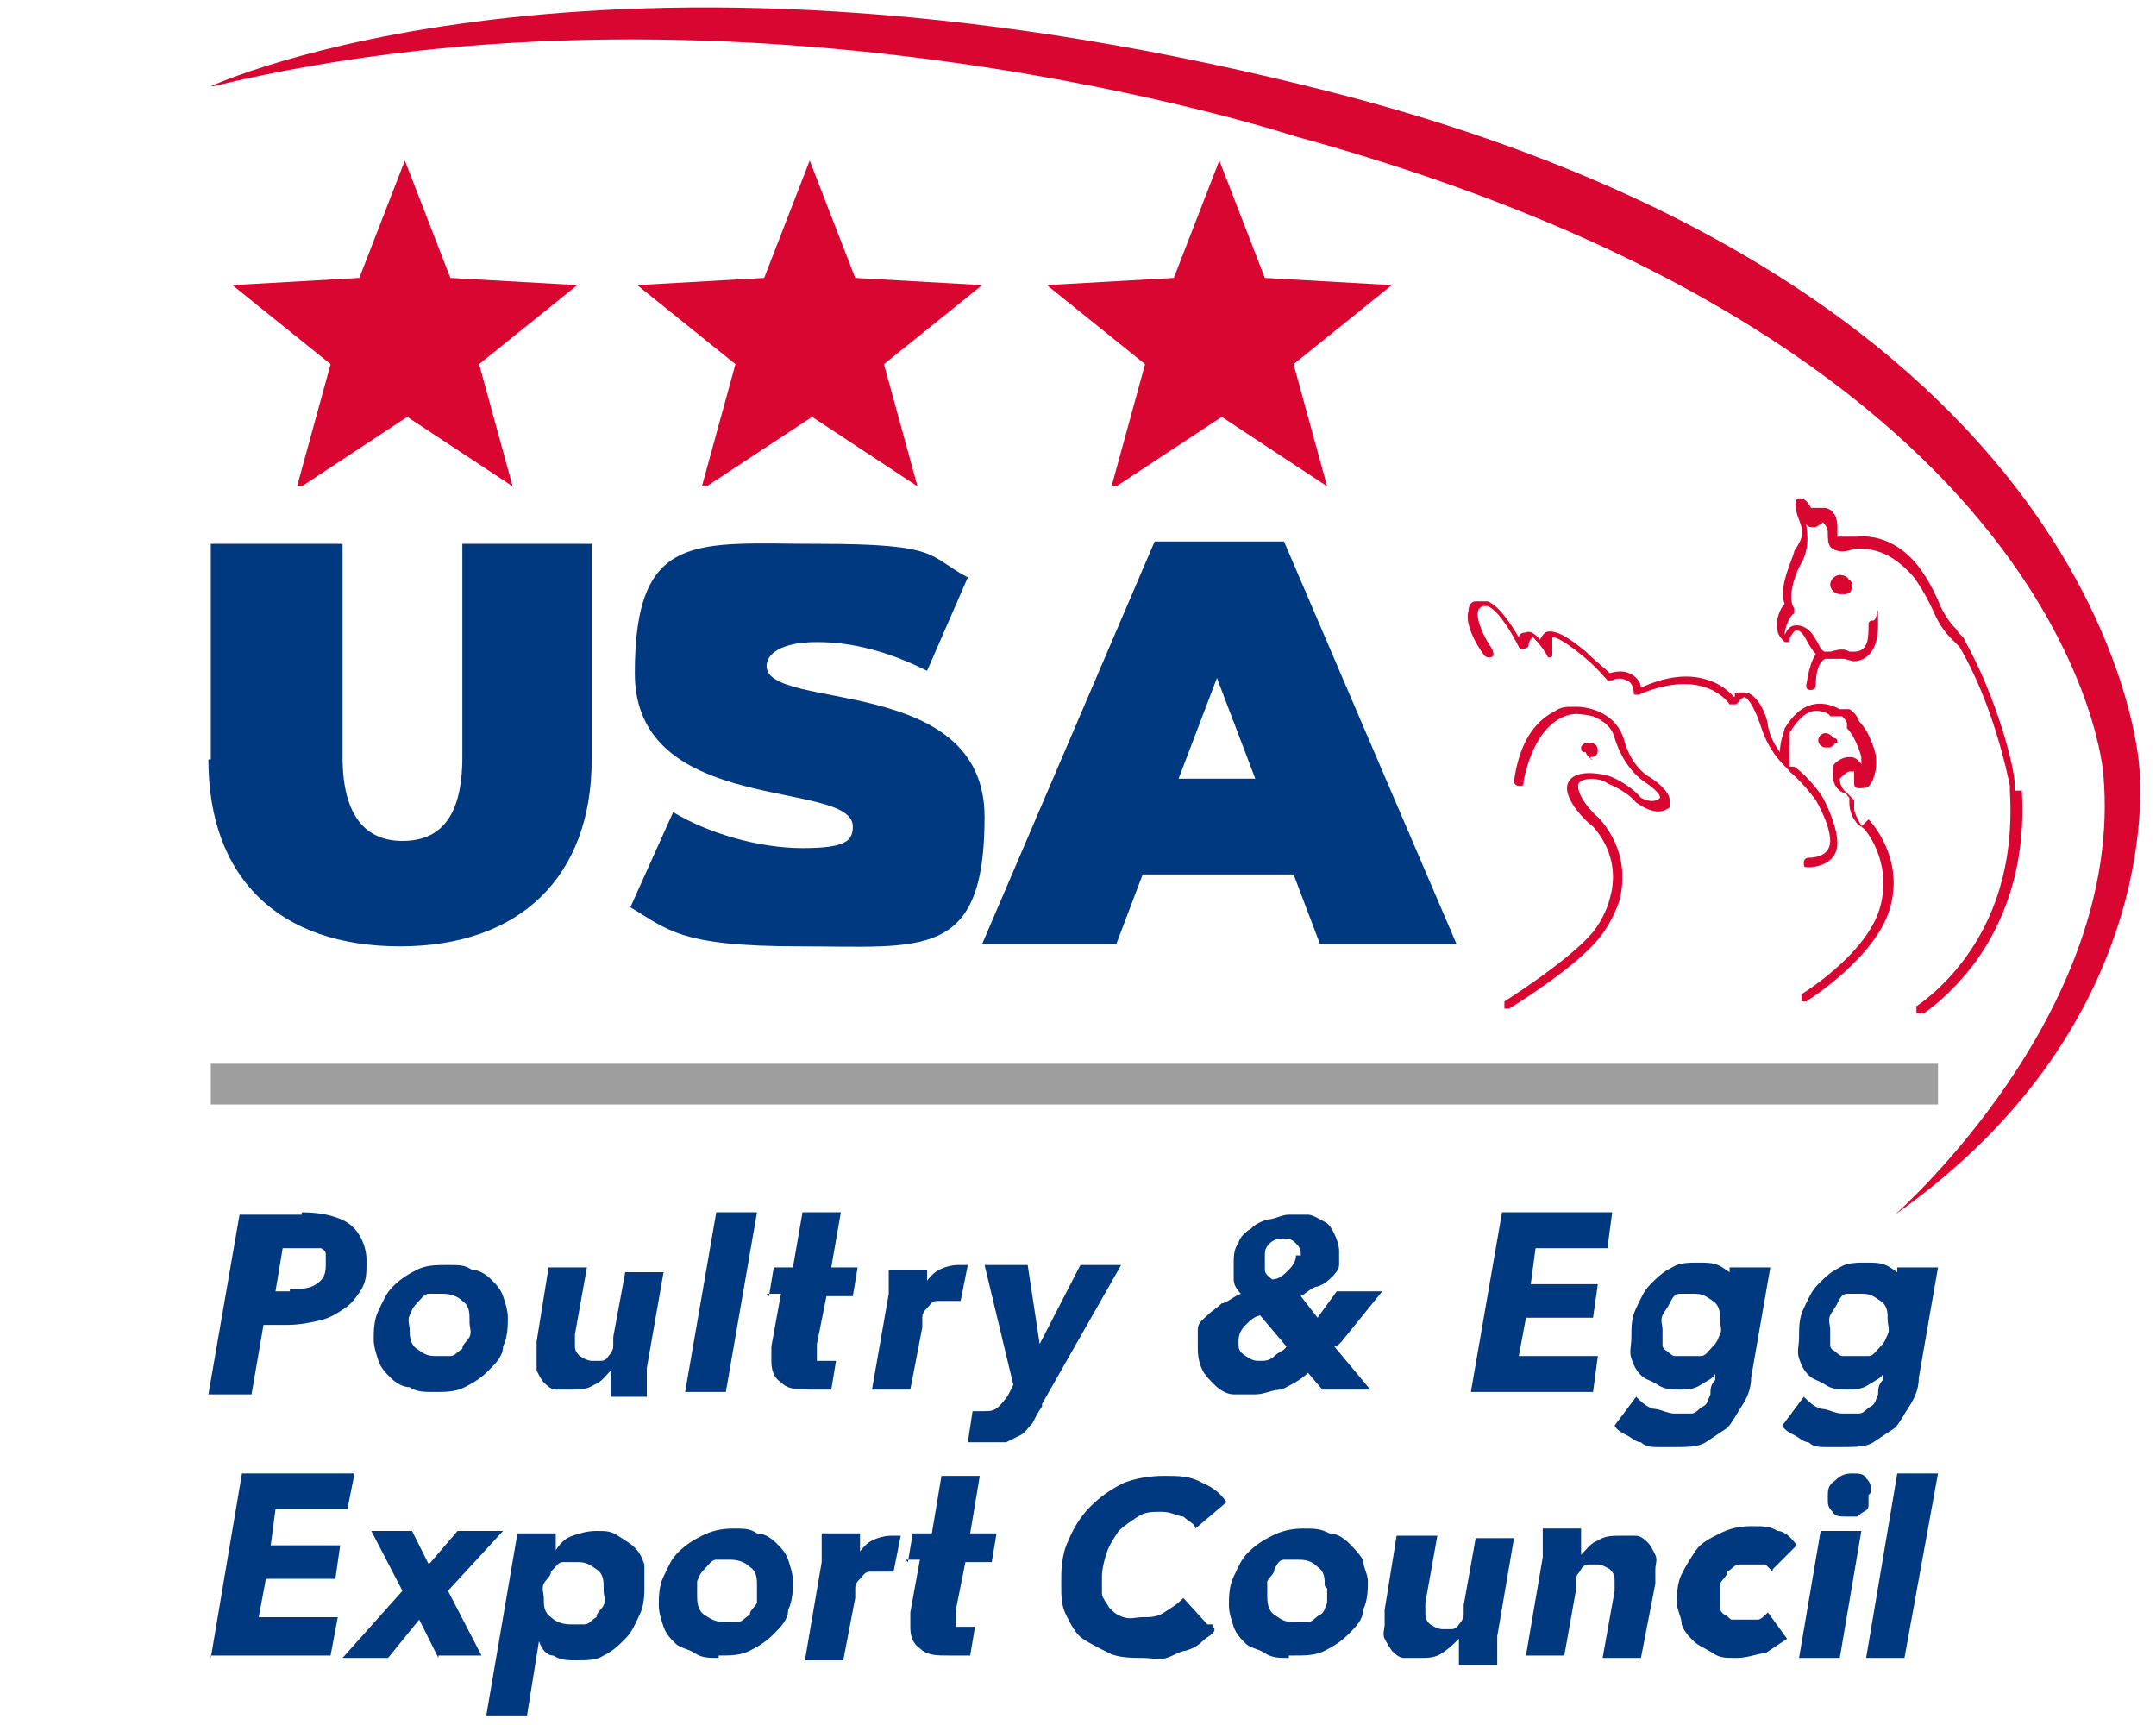 <svg xmlns="http://www.w3.org/2000/svg" viewBox="0 0 90 72"><defs><style>.st0{fill:#d90632}.st2{fill:#003980}</style></defs><path d="M8.8 44.4h72.1v1.7H8.8z" style="fill:#9e9e9f"/><path d="M12.6 50.6c.9 0 1.6.2 2 .5s.7.9.7 1.5 0 .8-.2 1.2c-.2.3-.4.6-.7.8s-.6.4-1 .5-.9.2-1.4.2h-1l-.5 2.9H8.7l1.3-7.5h2.6Zm-.5 3.2c.5 0 .8 0 1.1-.2s.4-.4.4-.8v-.4c0-.1 0-.2-.2-.3h-1.6l-.3 1.8h.8-.2ZM18.1 58.1c-.4 0-.7 0-1-.2-.3 0-.6-.2-.8-.4s-.4-.4-.5-.7-.2-.6-.2-.9 0-.8.2-1.2.3-.7.6-1 .6-.5 1-.7.8-.2 1.3-.2.7 0 1 .2c.3 0 .6.2.8.4s.4.4.5.7.2.6.2.9 0 .8-.2 1.2c0 .4-.3.7-.6 1s-.6.5-1 .7-.8.2-1.3.2Zm1.5-3c0-.3 0-.6-.3-.8-.2-.2-.5-.3-.8-.3h-.6c-.2 0-.3.2-.5.4s-.2.3-.3.5 0 .4 0 .6 0 .6.3.8.4.3.8.3h.6c.2 0 .3-.2.5-.3 0-.2.2-.3.3-.5s0-.4 0-.6ZM25.5 57.2c-.2.2-.4.5-.7.6-.3.2-.6.2-.9.2h-.7c-.2 0-.4-.2-.5-.3s-.2-.3-.3-.5V56l.5-3.1h1.6l-.5 2.8v.4c0 .2 0 .3.2.5 0 0 .3.2.5.2h.4s.2 0 .3-.2c0 0 .2-.2.2-.4v-.4l.5-2.7h1.6l-.7 4v1.2h-1.5v-.9ZM28.6 58.1l1.3-7.5h1.7l-1.3 7.5h-1.7ZM32.1 54.1l.2-1.2h.8l.4-2.3h1.6l-.4 2.3h1.1l-.2 1.2h-1.1l-.4 2v.7h.8l-.2 1.2h-.9c-.5 0-.9 0-1.2-.3-.3-.2-.4-.5-.4-.9v-.6l.4-2.2h-.8.2ZM38.6 53.6c.2-.3.4-.5.6-.6s.5-.2.8-.2h.4l-.3 1.5h-1c-.2 0-.3.2-.4.3s-.2.2-.2.4v.4L38 58h-1.6l.7-4v-1h1.6v.8-.3ZM43.5 58.7c-.2.3-.3.5-.4.7-.2.2-.3.4-.5.5l-.6.3h-1.6l.2-1.3h.5c.2 0 .4 0 .6-.2 0 0 .3-.3.4-.5l.2-.4-1.2-5h1.8l.5 3.3 1.7-3.3h1.7l-3.3 5.8ZM55.7 56.2l1.5 1.8h-2l-.6-.7c-.3.3-.7.5-1.1.7-.4 0-.7.2-1.1.2h-.9c-.3 0-.6-.2-.8-.4-.2-.2-.4-.4-.5-.6s-.2-.5-.2-.9v-.8c0-.3.2-.4.4-.6.2-.2.4-.3.6-.5.2 0 .5-.3.8-.4-.2-.2-.3-.4-.3-.6v-.7c0-.2 0-.6.2-.8 0-.2.3-.5.5-.6.2-.2.4-.3.7-.4.3 0 .6-.2.9-.2h.8c.2 0 .5.2.7.3s.3.3.4.5.2.5.2.7v.6c0 .2-.2.4-.3.5s-.3.3-.6.4c-.2 0-.5.3-.7.4l.7.9.8-1.1h1.9L56 56l-.2.2Zm-3-1.3c-.3 0-.5.2-.7.4s-.3.4-.3.7 0 .4.3.6.4.2.6.2.4 0 .6-.2.4-.2.5-.4l-1.1-1.3Zm1.6-2.5c0-.2 0-.3-.2-.5s-.3-.2-.5-.2-.4 0-.6.2-.2.3-.2.6v.5c0 .2.2.3.3.4.3 0 .5-.2.7-.4s.3-.4.3-.6ZM61.4 58.1l1.3-7.5h4.6l-.2 1.5h-3l-.2 1.5h2.8l-.2 1.4h-2.8l-.3 1.6h3.3l-.2 1.5h-5.1ZM72.2 53.6v-.7h1.7l-.8 4.6c0 .5-.2.9-.4 1.2s-.4.7-.6.9l-.9.6c-.3.2-.8.2-1.3.2h-.7c-.2 0-.5 0-.7-.2-.2 0-.4-.2-.6-.3s-.4-.2-.5-.4l.9-1.2c.2.2.4.4.7.5.3 0 .6.2.9.2h.7c.2 0 .3-.2.5-.3s.2-.3.3-.5c0-.2 0-.4.2-.6v-.3c0 .2-.3.3-.6.5s-.6.2-.9.2-.6 0-.9-.2-.5-.2-.7-.4-.3-.4-.4-.7 0-.5 0-.9 0-.8.2-1.2.3-.7.6-1 .5-.5.9-.7c.3-.2.7-.2 1.1-.2s.7 0 1 .2.5.3.6.6l-.2.2Zm-2.8 2.1v.4c0 .1 0 .2.2.3 0 0 .2.2.3.2H71c.2 0 .3-.2.5-.4s.2-.3.3-.5 0-.4 0-.6c0-.3 0-.6-.3-.8s-.4-.3-.8-.3h-.6c-.2 0-.3.2-.4.4s-.2.3-.3.5 0 .4 0 .6v.2ZM79.2 53.6v-.7h1.7l-.8 4.6c0 .5-.2.9-.4 1.2s-.4.7-.6.9l-.9.6c-.3.2-.8.2-1.3.2h-.7c-.2 0-.5 0-.7-.2-.2 0-.4-.2-.6-.3s-.4-.2-.5-.4l.9-1.2c.2.2.4.4.7.5.3 0 .6.2.9.2h.7c.2 0 .3-.2.5-.3s.2-.3.3-.5c0-.2 0-.4.2-.6v-.3c0 .2-.3.3-.6.5s-.6.2-.9.2-.6 0-.9-.2-.5-.2-.7-.4-.3-.4-.4-.7 0-.5 0-.9 0-.8.2-1.2.3-.7.6-1 .5-.5.9-.7c.3-.2.7-.2 1.1-.2s.7 0 1 .2.5.3.6.6l-.2.2Zm-2.8 2.1v.4c0 .1 0 .2.2.3 0 0 .2.2.3.2H78c.2 0 .3-.2.5-.4s.2-.3.3-.5 0-.4 0-.6c0-.3 0-.6-.3-.8s-.4-.3-.8-.3h-.6c-.2 0-.3.2-.4.4s-.2.3-.3.5 0 .4 0 .6v.2ZM8.8 69.2l1.3-7.7h4.7l-.3 1.5h-3l-.2 1.5h2.9l-.2 1.4h-2.9l-.3 1.6h3.3l-.3 1.6h-5ZM18.3 69.2l-.8-1.6-1.3 1.6h-1.9l2.5-2.8-1.3-2.5h1.7l.7 1.4 1.2-1.4H21l-2.3 2.5 1.4 2.7h-1.8ZM21.9 71.6h-1.6l1.3-7.6h1.6v.7c.2-.3.4-.5.7-.6s.6-.2 1-.2.6 0 .9.2.5.3.7.5.3.4.4.7v.9c0 .3 0 .8-.2 1.2s-.3.7-.6 1-.5.5-.9.7c-.3.2-.7.2-1.1.2s-.7 0-1-.2c-.3 0-.5-.3-.6-.6l-.5 3.1h-.2Zm3.3-5.3c0-.3 0-.6-.3-.8s-.4-.3-.8-.3h-.6c-.2 0-.3.2-.5.4 0 .2-.2.3-.3.5s0 .4 0 .6c0 .3 0 .6.3.8.2.2.5.3.8.3h.6c.2 0 .3-.2.5-.3 0-.2.2-.3.3-.5s0-.4 0-.6ZM30 69.2c-.4 0-.7 0-1-.2s-.6-.2-.8-.4-.4-.4-.5-.7-.2-.6-.2-.9 0-.8.2-1.2.3-.7.6-1 .6-.5 1-.7.8-.3 1.3-.3.7 0 1 .2c.3 0 .6.2.8.4.2.2.4.4.5.7s.2.6.2.9 0 .8-.2 1.2c0 .4-.3.7-.6 1-.3.3-.6.5-1 .7s-.8.2-1.3.2Zm1.6-3c0-.3 0-.6-.3-.8-.2-.2-.5-.3-.8-.3h-.6c-.2 0-.3.2-.5.4s-.2.3-.3.5v.6c0 .2 0 .6.3.8s.5.3.8.3h.6c.2 0 .3-.2.5-.3 0-.2.2-.3.3-.5v-.6ZM35.8 64.9c.2-.3.4-.5.6-.6s.5-.2.8-.2h.4l-.3 1.5h-1c-.2 0-.3.2-.4.3s-.2.2-.2.4v.4l-.5 2.6h-1.6l.7-4.1V64h1.6v.9ZM37.9 65.2l.2-1.2h.8l.4-2.4h1.6l-.4 2.4h1.1l-.2 1.2h-1.1l-.4 2v.7h.8l-.2 1.2h-.9c-.5 0-.9 0-1.2-.3-.3-.2-.4-.5-.4-.9v-.6l.4-2.2h-.8.2ZM50.7 68c0 .2-.3.3-.5.5s-.4.3-.7.4c-.2 0-.5.2-.8.3s-.6 0-1 0-1 0-1.4-.2-.8-.4-1.1-.6-.5-.6-.7-1-.2-.8-.2-1.3 0-1.2.3-1.8c.2-.5.5-1 .9-1.4s.8-.7 1.4-1c.5-.2 1.1-.3 1.7-.3s1.1 0 1.6.3c.5.2.8.5 1 .8l-1.3 1.1c0-.2-.3-.3-.5-.5-.2 0-.5-.2-.9-.2s-.7 0-1 .2-.6.4-.8.6c-.2.3-.4.6-.5.9s-.2.7-.2 1v.7c0 .2.2.4.3.6.2.2.3.3.6.4s.5 0 .8 0 .6 0 .9-.2.5-.3.8-.6l1 1.1h.2ZM53.8 69.2c-.4 0-.7 0-1-.2s-.6-.2-.8-.4-.4-.4-.5-.7-.2-.6-.2-.9 0-.8.2-1.2.3-.7.6-1c.3-.3.6-.5 1-.7s.8-.3 1.3-.3.7 0 1.1.2c.3 0 .6.2.8.4s.4.4.6.7c0 .3.2.6.2.9s0 .8-.2 1.2c0 .4-.3.7-.6 1-.3.3-.6.5-1 .7s-.8.2-1.3.2h-.2Zm1.5-3c0-.3 0-.6-.3-.8-.2-.2-.4-.3-.8-.3h-.6c-.2 0-.3.2-.4.4 0 .2-.2.3-.3.5v.6c0 .2 0 .6.3.8s.4.3.8.3h.6c.2 0 .3-.2.5-.3s.2-.3.3-.5v-.6ZM60.9 68.4c-.2.2-.4.4-.7.6-.3.2-.6.2-.9.2h-.7c-.2 0-.4-.2-.5-.3 0 0-.2-.3-.3-.5s0-.4 0-.6v-.6l.5-3.1H60l-.5 2.8v.4c0 .2 0 .3.2.5 0 0 .3.2.5.2h.4s.2 0 .3-.2c0 0 .2-.2.2-.4V67l.5-2.8h1.6l-.7 4.1v1.2h-1.6v-.9ZM66 64.9c.2-.2.4-.5.7-.6.3-.2.6-.2.9-.2h.7c.2 0 .4.2.5.3s.2.3.3.5 0 .4 0 .6v.6l-.6 3.1h-1.6l.5-2.8V66c0-.2 0-.3-.2-.5 0 0-.3-.2-.5-.2h-.4s-.2 0-.3.2-.2.2-.2.4v.4l-.5 2.8h-1.6l.7-4.1v-1.2H66v.9ZM74 65.6l-.3-.3h-1.1c-.2 0-.3.2-.5.3 0 .2-.2.3-.3.5v1s0 .2.2.3.2.2.3.2h1.1c.1 0 .3-.2.4-.3l.8 1.1-.9.6c-.3 0-.7.2-1.2.2s-.7 0-1-.2-.6-.3-.8-.5-.4-.4-.5-.7c0-.3-.2-.6-.2-.9s0-.8.2-1.2.4-.7.6-1 .6-.5 1-.7.8-.3 1.3-.3.8 0 1.1.2c.3 0 .6.3.8.6l-1 1v.2ZM75.1 69.2l.9-5.3h1.7l-.9 5.3h-1.7Zm2.9-6.8v.4c0 .1 0 .2-.2.3s-.2.2-.3.2h-.4c-.3 0-.5 0-.6-.2-.2-.2-.2-.3-.2-.6s0-.5.3-.7c.2-.2.4-.3.7-.3s.5 0 .6.2c.2.2.2.3.2.6ZM77.9 69.2l1.3-7.7h1.7l-1.4 7.7h-1.7Z" class="st2"/><path d="M76.7 31c0-.1 0-.2-.2-.2 0-.1-.2-.2-.3-.2s-.3.1-.3.3.2.3.3.3h.2s.2-.1.2-.2h.1Z" class="st0"/><path d="M77.8 34.6s-.3-.4-.4-.8v-.4l-.3-.3s-.3-.2-.3-.6c0 0 .3-.3.4-.3h.2v.4c0 .2 0 .3.2.3s.4 0 .5-.2c0 0 .3-.4.2-1.2 0 0-.2-.9-.7-1.4 0-.1-.2-.4-.4-.5h-.4c-.2-.1-.6-.3-1.1-.2-.5.1-.9.5-1.2 1 0 .1-.2.5-.2 1-.2-.3-.4-.6-.5-1.1 0-.3-.4-1.4-1-1.4s-.3 0-.4.2c-.2-.2-.4-.4-.8-.6-1.1-.5-2.2-.2-3.1.2 0-.2-.2-.5-.5-.6-.2-.1-.5-.1-.8 0-.2-.2-.6-.5-1-.9-.6-.5-1.3-1-1.7-.8 0 0-.2.2-.2.3-.2-.2-.4-.4-.6-.3-.2 0-.3.1-.3.2-.3-.5-.8-1.3-1.3-1.5h-.5c-.2 0-.3.2-.3.4-.2.7.6 1.8.7 1.9 0 0 .2.1.3 0s0-.2 0-.3c-.3-.4-.7-1.2-.6-1.6 0 0 0-.1.2-.2h.2c.5.2 1.1 1.3 1.3 1.7 0 0 0 .1.2.1l.2-.1c0-.3.2-.4.2-.4s.4.4.6.8c0 0 0 .1.2 0v-.8s.2-.1 1.3.8c.6.5 1 1 1 1h.2c.2-.1.4-.1.6 0 .3.1.3.5.3.5 0 .1 0 .1.2.1 2.8-1.2 3.8.4 3.8.4h.2c.2 0 0 0 .2-.1 0-.1.2-.2.2-.2.2 0 .5.6.7 1.2.4 1.3 1.2 1.8 1.2 1.9.6.5 1.1 1.2 1.1 1.2s.6 1 .6 1.7-.8.7-.9.7c0 0-.2 0-.2.2s0 .2.2.2c.4 0 1.2-.2 1.2-1s-.6-1.9-.6-1.9-.5-.8-1.2-1.3h-.2v-1.4c.3-.5.6-.8.9-.9.4-.1.8.1.8.2h.5s.2.2.2.3v.2c.4.4.6 1.2.6 1.2v.8-.5c-.2-.3-.4-.3-.5-.3-.3 0-.6.2-.7.4v.3c0 .6.4.8.5.8s0 0 .2.2v.2c0 .6.4 1 .5 1s1.3 1.4.8 3.3c-.5 2-3.3 3.7-3.3 3.7v.3h.2c.2 0 0 0 0 0s2.9-1.8 3.5-3.9c.6-2.1-.8-3.6-.9-3.7l-.3.3ZM77.2 24.3c0-.2-.2-.3-.4-.3s-.4.2-.4.4.2.4.4.4h.2c.2 0 .3-.1.3-.3s0-.3-.2-.3Z" class="st0"/><path d="M84.1 32.9v-.2c0-.6-.7-3.5-2.1-6 0-.1-.3-.3-.3-.4-.2-.2-.4-.4-.7-1 0 0-.3-.8-.8-1.5-.7-1-1.7-1.5-2.7-1.4h-.8V22c0-.1 0-.7-.5-.8h-.6c-.2-.4-.4-.4-.5-.4-.2 0-.2.4 0 .9s.2.7-.2 1.3c0 .2-.7 1.5-.4 2.2-.2.2-.4.7-.3 1.1 0 .2.2.4.3.5h.2v-.1c0-.1.2-.4.3-.4 0 0 .2 0 .4.4 0 0 .2.4.4.6-.2.3-.3.7-.4 1.3 0 .1 0 .2.2.2 0 0 .2 0 .2-.2 0-1 .4-1.1.4-1.1h.8s.3.1.4.1c.3 0 1-.2 1-1.5s0-.2-.2-.2-.2.1-.2.2c0 .5 0 1.1-.6 1.1h-.2c-.3-.2-.7 0-.8 0h-.2c-.2 0-.3-.4-.4-.5-.2-.4-.5-.6-.8-.6s-.4.2-.5.4c0-.3.2-.8.4-.9v-.2c-.3-.4 0-1.4.3-1.9.4-.7.2-1.5.2-1.6s0 .1.2.1h.2c.2-.1.3-.2.3-.2s.2.2.2.4c0 .3 0 .6.2.7.3.2.7.1.9 0h.2c.9 0 1.6.4 2.3 1.2.5.7.8 1.4.8 1.4.3.7.6 1 .8 1.2l.3.3c1.4 2.4 2 5.3 2.1 5.8v.2c.2 3.3-.8 5.5-1.8 6.9S80 42 80 42v.3h.3s1.1-.7 2.2-2.2c1-1.4 2.1-3.7 1.9-7.1h-.3ZM69.7 33.4c0-.4-.7-.9-.9-1 0 0-.7-.4-1-1.5-.3-1.1-1.4-1.4-2-1.4s-.6 0-1.1.3c-.8.5-1.3 1.4-1.5 2.8 0 0 0 .2.2.2s.2 0 .2-.2c.6-2.9 2.2-2.8 2.2-2.8s.3 0 .7.1c.5.2.8.5.9.9.4 1.3 1.2 1.8 1.2 1.8.3.2.7.5.7.7-.3.3-.8 0-.8 0-.5-.6-1.3-.9-1.3-.9s-1.3-.4-1.7.2c-.4.6.7 1.7 1 1.9.8.9 1 2 .7 3-.2.8-.7 1.4-.7 1.4-1 1.2-3.7 2.9-3.7 2.9v.3h.2c.2 0 0 0 0 0s2.8-1.7 3.8-3c0 0 .5-.6.8-1.5.2-.8.3-2.1-.8-3.4-.8-.7-1-1.3-.9-1.5.2-.3 1-.2 1.2 0 0 0 .8.3 1.2.8.3.2.9.6 1.4.2v-.3Z" class="st0"/><path d="M66.4 31.6c.2 0 .3-.1.3-.3s-.2-.3-.3-.3h-.2s-.2.1-.2.2 0 .2.2.2c0 .1.2.3.3.3h-.1Z" class="st0"/><path d="M53.9 36.5h-6.2l-1.1 2.9H41l7.2-16.8h5.4l7.2 16.8h-5.7L54 36.5h-.1Zm-1.5-4-1.6-4.2-1.6 4.2h3.2ZM26.3 37.9l1.8-4c1.5.9 3.6 1.5 5.4 1.5s2.1-.3 2.1-.9c0-2-9.1-.4-9.1-6.4s2.6-5.4 7.7-5.4 4.5.5 6.2 1.4L38.7 28c-1.6-.8-3.1-1.2-4.6-1.2s-2.1.5-2.1 1c0 1.9 9.1.3 9.1 6.3s-2.6 5.4-7.7 5.4-5.5-.7-7.2-1.7h.1ZM8.8 31.7v-9h5.5v8.9c0 2.5 1 3.5 2.5 3.5s2.5-.9 2.5-3.5v-8.9h5.4v9c0 4.9-3 7.8-8 7.8s-8-2.8-8-7.8Z" class="st2"/><path d="m46.4 20.3 1.4-5.1-4.1-3.3 5.3-.3 1.9-4.9 1.9 4.9 5.3.3-4.1 3.3 1.4 5.1-4.4-2.9-4.4 2.9h-.2ZM29.3 20.3l1.4-5.1-4.1-3.3 5.3-.3 1.9-4.9 1.9 4.9 5.3.3-4.1 3.3 1.4 5.1-4.4-2.9-4.4 2.9h-.2ZM12.4 20.3l1.4-5.1-4.1-3.3 5.3-.3 1.9-4.9 1.9 4.9 5.3.3-4.1 3.3 1.4 5.1-4.4-2.9-4.4 2.9h-.2Z" class="st0"/><path d="M8.8 3.6s15.9-7.4 45.8 0C88.2 11.8 89.3 32 89.3 32s1.3 10.6-10.2 18.7c0 0 9.6-8.4 8.7-18.4 0 0-1.2-17.7-33.7-26.6 0 0-22.8-7.5-45.2-2.1Z" class="st0"/></svg>
